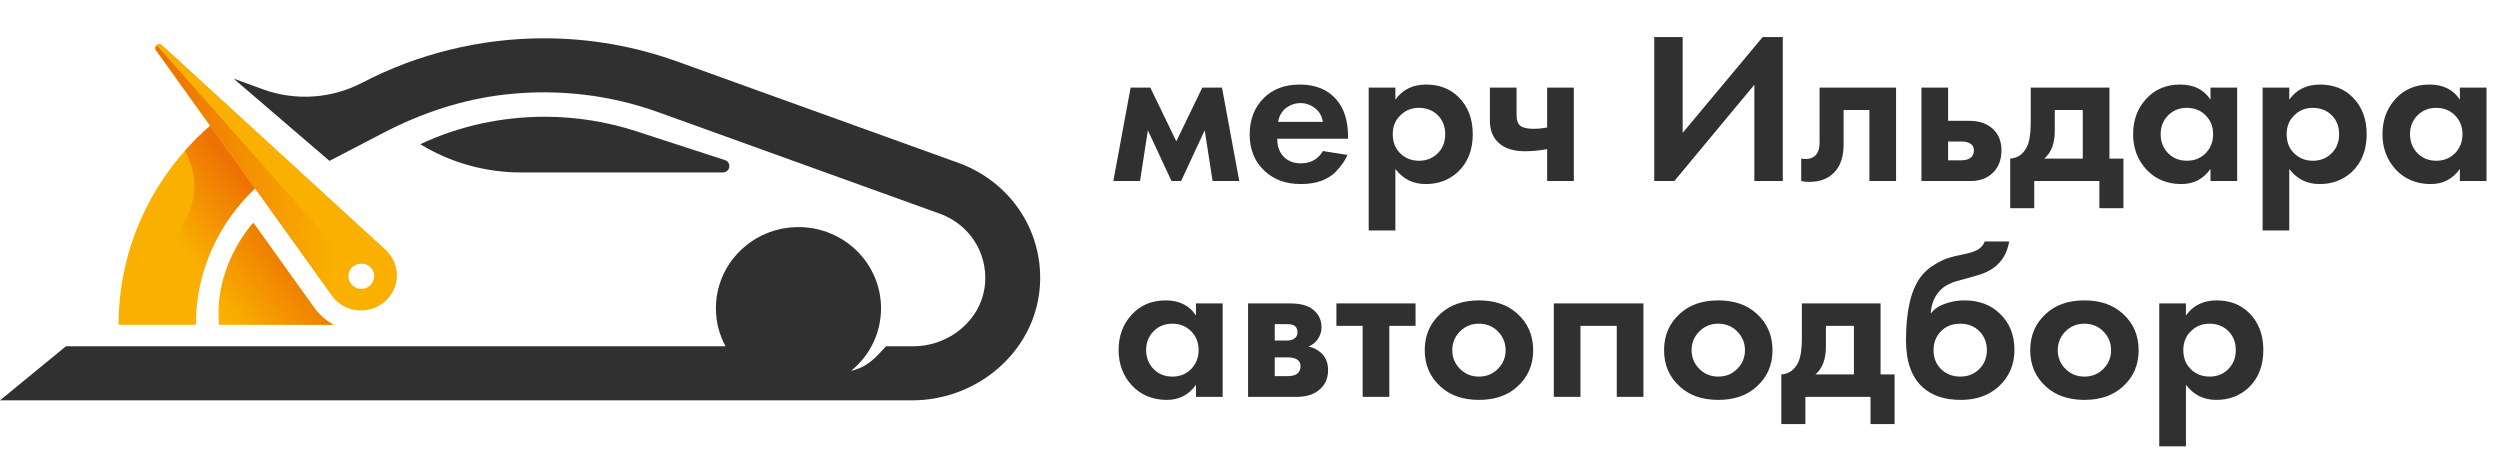 <?xml version="1.0" encoding="UTF-8"?> <svg xmlns="http://www.w3.org/2000/svg" width="167" height="30" viewBox="0 0 167 30" fill="none"> <path d="M48.423 10.694L42.482 8.761C40.528 8.125 38.461 7.799 36.38 7.799C33.484 7.799 30.634 8.428 28.074 9.633C30.093 10.867 32.424 11.519 34.801 11.519H48.288C48.778 11.519 48.889 10.846 48.423 10.694Z" fill="#303030"></path> <path d="M64.186 10.94L45.265 4.118C42.396 3.083 39.392 2.558 36.335 2.558C32.112 2.558 27.911 3.586 24.182 5.532C22.134 6.598 19.724 6.754 17.553 5.962L15.607 5.253L22.009 10.748L25.583 8.886C28.149 7.548 30.935 6.619 33.823 6.305C37.308 5.926 40.757 6.335 44.003 7.505L62.881 14.311C64.763 15.043 65.943 16.861 65.806 18.878C65.64 21.305 63.468 23.132 60.995 23.132H59.187C58.459 23.931 57.945 24.513 56.851 24.775C58.075 23.78 58.853 22.277 58.853 20.594C58.853 17.599 56.385 15.169 53.338 15.169C50.293 15.169 47.822 17.596 47.822 20.594C47.822 21.511 48.056 22.373 48.464 23.13H22.913H22.235H4.405L0 26.744H22.235H22.913H60.913C65.489 26.744 69.399 23.22 69.483 18.719C69.55 15.277 67.474 12.219 64.186 10.94Z" fill="#303030"></path> <path d="M14.037 8.401C10.293 11.654 7.923 16.405 7.923 21.695H13.085C13.085 18.119 14.604 14.887 17.037 12.585L14.037 8.401Z" fill="#F9B000"></path> <path d="M20.985 20.551L16.924 14.883C16.676 15.155 14.273 17.899 14.633 21.695H21.713H22.278C21.771 21.414 21.326 21.026 20.985 20.551Z" fill="#F9B000"></path> <path d="M25.737 16.682L10.812 3.031C10.586 2.825 10.25 3.114 10.428 3.362L22.168 19.748C22.978 20.877 24.6 21.076 25.665 20.178C26.746 19.265 26.78 17.634 25.737 16.682ZM24.141 19.296C23.663 19.296 23.276 18.916 23.276 18.445C23.276 17.975 23.663 17.594 24.141 17.594C24.619 17.594 25.006 17.975 25.006 18.445C25.006 18.916 24.619 19.296 24.141 19.296Z" fill="#F9B000"></path> <path d="M20.985 20.551L16.924 14.883C16.676 15.155 14.273 17.899 14.633 21.695H21.713H22.278C21.771 21.414 21.326 21.026 20.985 20.551Z" fill="url(#paint0_linear_370:579)"></path> <path d="M16.64 12.034L14.037 8.401C13.437 8.924 12.874 9.489 12.348 10.082C13.184 11.493 13.194 13.226 12.403 14.663C11.235 16.788 10.488 19.166 10.274 21.695H13.081C13.081 18.119 14.6 14.887 17.032 12.585L16.64 12.034Z" fill="url(#paint1_linear_370:579)"></path> <path d="M25.737 16.682L10.812 3.031C10.586 2.825 10.25 3.114 10.428 3.362L22.168 19.748C22.978 20.877 24.6 21.076 25.665 20.178C26.746 19.265 26.78 17.634 25.737 16.682ZM24.141 19.296C23.663 19.296 23.276 18.916 23.276 18.445C23.276 17.975 23.663 17.594 24.141 17.594C24.619 17.594 25.006 17.975 25.006 18.445C25.006 18.916 24.619 19.296 24.141 19.296Z" fill="url(#paint2_linear_370:579)"></path> <path d="M25.737 16.681L10.812 3.031C10.7 2.927 10.56 2.948 10.469 3.026L23.569 17.811C23.723 17.679 23.92 17.594 24.141 17.594C24.619 17.594 25.006 17.974 25.006 18.445C25.006 18.703 24.886 18.932 24.701 19.088L25.665 20.175C26.746 19.265 26.78 17.634 25.737 16.681Z" fill="#F9B000"></path> <path d="M74.371 12.093L75.525 5.85H76.839L78.577 9.44L80.315 5.85H81.629L82.783 12.093H81.001L80.475 8.704L78.898 12.093H78.256L76.678 8.704L76.153 12.093H74.371ZM88.37 10.089L90.006 10.348C89.938 10.521 89.845 10.694 89.728 10.867C89.621 11.031 89.451 11.237 89.217 11.487C88.984 11.727 88.667 11.925 88.268 12.078C87.869 12.223 87.411 12.295 86.895 12.295C85.902 12.295 85.094 12.002 84.471 11.415C83.809 10.8 83.478 9.988 83.478 8.978C83.478 7.979 83.799 7.162 84.442 6.527C85.045 5.941 85.839 5.648 86.822 5.648C87.893 5.648 88.716 5.989 89.29 6.671C89.797 7.267 90.05 8.084 90.05 9.123V9.267H85.318C85.318 9.69 85.42 10.04 85.625 10.319C85.917 10.713 86.34 10.911 86.895 10.911C87.557 10.911 88.049 10.636 88.37 10.089ZM85.377 8.142H88.37C88.302 7.738 88.122 7.431 87.83 7.219C87.548 6.998 87.226 6.888 86.866 6.888C86.516 6.888 86.194 6.998 85.902 7.219C85.62 7.44 85.445 7.748 85.377 8.142ZM93.211 11.285V15.395H91.429V5.85H93.211V6.657C93.688 5.984 94.374 5.648 95.27 5.648C96.146 5.648 96.867 5.926 97.431 6.484C98.064 7.109 98.38 7.935 98.38 8.964C98.38 10.021 98.049 10.862 97.387 11.487C96.803 12.025 96.088 12.295 95.241 12.295C94.394 12.295 93.717 11.958 93.211 11.285ZM94.788 7.205C94.331 7.205 93.946 7.344 93.634 7.623C93.235 7.959 93.035 8.406 93.035 8.964C93.035 9.531 93.23 9.983 93.62 10.319C93.941 10.598 94.331 10.737 94.788 10.737C95.265 10.737 95.664 10.588 95.986 10.29C96.356 9.954 96.54 9.512 96.54 8.964C96.54 8.426 96.36 7.988 96 7.652C95.669 7.354 95.265 7.205 94.788 7.205ZM103.35 12.093V9.959C102.844 10.055 102.347 10.103 101.861 10.103C101.092 10.103 100.503 9.911 100.094 9.526C99.714 9.171 99.524 8.68 99.524 8.056V5.85H101.306V7.695C101.306 8.012 101.379 8.238 101.525 8.373C101.69 8.527 101.992 8.603 102.43 8.603C102.722 8.603 103.029 8.575 103.35 8.517V5.85H105.132V12.093H103.35ZM110.503 2.476H112.401V8.877L117.746 2.476H119.09V12.093H117.191V5.662L111.846 12.093H110.503V2.476ZM126.658 5.85V12.093H124.876V7.349H123.153V9.642C123.153 10.449 122.953 11.064 122.554 11.487C122.155 11.929 121.586 12.15 120.846 12.15C120.651 12.15 120.476 12.131 120.32 12.093V10.593C120.437 10.613 120.529 10.622 120.597 10.622C120.919 10.622 121.162 10.521 121.328 10.319C121.474 10.146 121.547 9.882 121.547 9.526V5.85H126.658ZM128.352 5.85H130.134V8.07H131.521C132.261 8.07 132.826 8.281 133.215 8.704C133.536 9.041 133.697 9.488 133.697 10.045C133.697 10.728 133.473 11.257 133.025 11.631C132.665 11.939 132.193 12.093 131.608 12.093H128.352V5.85ZM130.134 10.709H130.966C131.268 10.709 131.487 10.656 131.623 10.55C131.779 10.435 131.857 10.266 131.857 10.045C131.857 9.843 131.779 9.694 131.623 9.598C131.487 9.502 131.283 9.454 131.01 9.454H130.134V10.709ZM135.653 5.85H140.911V10.593H141.845V13.909H140.239V12.093H135.887V13.909H134.281V10.593C134.777 10.564 135.152 10.3 135.405 9.8C135.57 9.445 135.653 8.911 135.653 8.2V5.85ZM139.129 10.593V7.349H137.26V8.733C137.26 9.579 137.026 10.199 136.559 10.593H139.129ZM147.661 6.657V5.85H149.443V12.093H147.661V11.285C147.184 11.958 146.537 12.295 145.719 12.295C144.765 12.295 143.986 11.973 143.383 11.329C142.789 10.685 142.492 9.896 142.492 8.964C142.492 8.022 142.784 7.234 143.368 6.599C143.952 5.965 144.707 5.648 145.632 5.648C146.547 5.648 147.223 5.984 147.661 6.657ZM147.34 7.71C147.009 7.373 146.59 7.205 146.084 7.205C145.578 7.205 145.159 7.373 144.828 7.71C144.497 8.046 144.332 8.464 144.332 8.964C144.332 9.464 144.497 9.887 144.828 10.233C145.159 10.569 145.578 10.737 146.084 10.737C146.59 10.737 147.009 10.569 147.34 10.233C147.671 9.887 147.837 9.464 147.837 8.964C147.837 8.464 147.671 8.046 147.34 7.71ZM152.923 11.285V15.395H151.142V5.85H152.923V6.657C153.4 5.984 154.087 5.648 154.982 5.648C155.859 5.648 156.579 5.926 157.144 6.484C157.777 7.109 158.093 7.935 158.093 8.964C158.093 10.021 157.762 10.862 157.1 11.487C156.516 12.025 155.8 12.295 154.953 12.295C154.106 12.295 153.429 11.958 152.923 11.285ZM154.5 7.205C154.043 7.205 153.658 7.344 153.347 7.623C152.948 7.959 152.748 8.406 152.748 8.964C152.748 9.531 152.943 9.983 153.332 10.319C153.653 10.598 154.043 10.737 154.5 10.737C154.977 10.737 155.377 10.588 155.698 10.29C156.068 9.954 156.253 9.512 156.253 8.964C156.253 8.426 156.073 7.988 155.713 7.652C155.382 7.354 154.977 7.205 154.5 7.205ZM164.319 6.657V5.85H166.1V12.093H164.319V11.285C163.842 11.958 163.194 12.295 162.376 12.295C161.422 12.295 160.643 11.973 160.04 11.329C159.446 10.685 159.149 9.896 159.149 8.964C159.149 8.022 159.441 7.234 160.025 6.599C160.609 5.965 161.364 5.648 162.289 5.648C163.204 5.648 163.881 5.984 164.319 6.657ZM163.998 7.71C163.666 7.373 163.248 7.205 162.742 7.205C162.235 7.205 161.817 7.373 161.486 7.71C161.155 8.046 160.989 8.464 160.989 8.964C160.989 9.464 161.155 9.887 161.486 10.233C161.817 10.569 162.235 10.737 162.742 10.737C163.248 10.737 163.666 10.569 163.998 10.233C164.328 9.887 164.494 9.464 164.494 8.964C164.494 8.464 164.328 8.046 163.998 7.71ZM79.891 21.076V20.268H81.673V26.511H79.891V25.704C79.414 26.377 78.767 26.713 77.949 26.713C76.995 26.713 76.216 26.391 75.612 25.747C75.019 25.103 74.722 24.315 74.722 23.383C74.722 22.441 75.014 21.652 75.598 21.018C76.182 20.384 76.936 20.066 77.861 20.066C78.776 20.066 79.453 20.403 79.891 21.076ZM79.57 22.128C79.239 21.792 78.82 21.623 78.314 21.623C77.808 21.623 77.389 21.792 77.058 22.128C76.727 22.465 76.562 22.883 76.562 23.383C76.562 23.882 76.727 24.305 77.058 24.651C77.389 24.988 77.808 25.156 78.314 25.156C78.82 25.156 79.239 24.988 79.57 24.651C79.901 24.305 80.067 23.882 80.067 23.383C80.067 22.883 79.901 22.465 79.57 22.128ZM83.371 20.268H86.161C86.832 20.268 87.334 20.393 87.665 20.643C88.074 20.951 88.278 21.359 88.278 21.869C88.278 22.138 88.201 22.392 88.045 22.633C87.899 22.863 87.684 23.037 87.402 23.152C87.714 23.209 87.991 23.344 88.234 23.556C88.556 23.844 88.716 24.233 88.716 24.724C88.716 25.31 88.493 25.771 88.045 26.108C87.675 26.377 87.203 26.511 86.628 26.511H83.371V20.268ZM85.153 22.748H85.971C86.156 22.748 86.312 22.71 86.438 22.633C86.594 22.537 86.672 22.392 86.672 22.2C86.672 21.998 86.604 21.849 86.467 21.753C86.37 21.686 86.195 21.652 85.942 21.652H85.153V22.748ZM85.153 25.127H85.986C86.287 25.127 86.507 25.074 86.643 24.969C86.799 24.853 86.876 24.685 86.876 24.464C86.876 24.262 86.799 24.113 86.643 24.017C86.507 23.921 86.302 23.873 86.029 23.873H85.153V25.127ZM94.559 21.768H92.806V26.511H91.025V21.768H89.272V20.268H94.559V21.768ZM96.238 20.946C96.881 20.36 97.733 20.066 98.794 20.066C99.855 20.066 100.707 20.36 101.35 20.946C102.061 21.58 102.416 22.397 102.416 23.397C102.416 24.387 102.061 25.199 101.35 25.834C100.707 26.42 99.855 26.713 98.794 26.713C97.733 26.713 96.881 26.42 96.238 25.834C95.528 25.199 95.172 24.387 95.172 23.397C95.172 22.397 95.528 21.58 96.238 20.946ZM97.524 24.637C97.864 24.983 98.288 25.156 98.794 25.156C99.3 25.156 99.724 24.983 100.065 24.637C100.405 24.291 100.576 23.878 100.576 23.397C100.576 22.907 100.405 22.489 100.065 22.143C99.724 21.797 99.3 21.623 98.794 21.623C98.288 21.623 97.864 21.797 97.524 22.143C97.183 22.489 97.012 22.907 97.012 23.397C97.012 23.878 97.183 24.291 97.524 24.637ZM103.794 20.268H109.781V26.511H108V21.768H105.576V26.511H103.794V20.268ZM112.225 20.946C112.868 20.36 113.72 20.066 114.781 20.066C115.842 20.066 116.694 20.36 117.337 20.946C118.048 21.58 118.403 22.397 118.403 23.397C118.403 24.387 118.048 25.199 117.337 25.834C116.694 26.42 115.842 26.713 114.781 26.713C113.72 26.713 112.868 26.42 112.225 25.834C111.515 25.199 111.159 24.387 111.159 23.397C111.159 22.397 111.515 21.58 112.225 20.946ZM113.511 24.637C113.851 24.983 114.275 25.156 114.781 25.156C115.287 25.156 115.711 24.983 116.052 24.637C116.392 24.291 116.563 23.878 116.563 23.397C116.563 22.907 116.392 22.489 116.052 22.143C115.711 21.797 115.287 21.623 114.781 21.623C114.275 21.623 113.851 21.797 113.511 22.143C113.17 22.489 112.999 22.907 112.999 23.397C112.999 23.878 113.17 24.291 113.511 24.637ZM120.365 20.268H125.622V25.012H126.557V28.328H124.951V26.511H120.599V28.328H118.992V25.012C119.489 24.983 119.864 24.719 120.117 24.219C120.282 23.863 120.365 23.33 120.365 22.618V20.268ZM123.841 25.012V21.768H121.971V23.152C121.971 23.998 121.738 24.618 121.271 25.012H123.841ZM132.578 16.13H134.213C134.019 17.284 133.327 18.033 132.14 18.379L131.482 18.567C131.434 18.576 131.293 18.615 131.059 18.682C130.835 18.74 130.665 18.788 130.548 18.826C130.441 18.865 130.3 18.927 130.124 19.014C129.949 19.1 129.803 19.201 129.686 19.317C129.258 19.711 129.019 20.244 128.971 20.917H129C129.224 20.629 129.54 20.417 129.949 20.283C130.358 20.138 130.782 20.066 131.22 20.066C132.193 20.066 132.982 20.36 133.585 20.946C134.238 21.561 134.564 22.368 134.564 23.368C134.564 24.368 134.208 25.19 133.498 25.834C132.845 26.42 132.008 26.713 130.986 26.713C129.915 26.713 129.073 26.439 128.46 25.891C127.7 25.219 127.32 24.166 127.32 22.734C127.32 20.802 127.642 19.398 128.284 18.523C128.537 18.177 128.854 17.894 129.234 17.673C129.613 17.442 129.925 17.293 130.168 17.226C130.411 17.149 130.733 17.072 131.132 16.995C131.599 16.899 131.935 16.788 132.14 16.663C132.354 16.529 132.5 16.351 132.578 16.13ZM129.657 24.651C129.998 24.988 130.426 25.156 130.942 25.156C131.458 25.156 131.881 24.988 132.213 24.651C132.553 24.315 132.724 23.897 132.724 23.397C132.724 22.887 132.558 22.465 132.227 22.128C131.896 21.792 131.468 21.623 130.942 21.623C130.416 21.623 129.988 21.792 129.657 22.128C129.326 22.465 129.161 22.887 129.161 23.397C129.161 23.897 129.326 24.315 129.657 24.651ZM136.684 20.946C137.326 20.36 138.178 20.066 139.239 20.066C140.301 20.066 141.152 20.36 141.795 20.946C142.506 21.58 142.861 22.397 142.861 23.397C142.861 24.387 142.506 25.199 141.795 25.834C141.152 26.42 140.301 26.713 139.239 26.713C138.178 26.713 137.326 26.42 136.684 25.834C135.973 25.199 135.618 24.387 135.618 23.397C135.618 22.397 135.973 21.58 136.684 20.946ZM137.969 24.637C138.31 24.983 138.733 25.156 139.239 25.156C139.746 25.156 140.169 24.983 140.51 24.637C140.851 24.291 141.021 23.878 141.021 23.397C141.021 22.907 140.851 22.489 140.51 22.143C140.169 21.797 139.746 21.623 139.239 21.623C138.733 21.623 138.31 21.797 137.969 22.143C137.628 22.489 137.458 22.907 137.458 23.397C137.458 23.878 137.628 24.291 137.969 24.637ZM146.021 25.704V29.813H144.239V20.268H146.021V21.076C146.498 20.403 147.184 20.066 148.08 20.066C148.956 20.066 149.677 20.345 150.241 20.903C150.874 21.527 151.19 22.354 151.19 23.383C151.19 24.44 150.859 25.281 150.197 25.906C149.613 26.444 148.898 26.713 148.051 26.713C147.204 26.713 146.527 26.377 146.021 25.704ZM147.598 21.623C147.14 21.623 146.756 21.763 146.444 22.042C146.045 22.378 145.845 22.825 145.845 23.383C145.845 23.95 146.04 24.401 146.43 24.738C146.751 25.017 147.14 25.156 147.598 25.156C148.075 25.156 148.474 25.007 148.795 24.709C149.165 24.373 149.35 23.93 149.35 23.383C149.35 22.844 149.17 22.407 148.81 22.07C148.479 21.773 148.075 21.623 147.598 21.623Z" fill="#303030"></path> <defs> <linearGradient id="paint0_linear_370:579" x1="19.678" y1="18.227" x2="14.97" y2="22.103" gradientUnits="userSpaceOnUse"> <stop stop-color="#EF7D00"></stop> <stop offset="0.865" stop-color="#EF7D00" stop-opacity="0"></stop> </linearGradient> <linearGradient id="paint1_linear_370:579" x1="17.169" y1="12.071" x2="8.428" y2="19.528" gradientUnits="userSpaceOnUse"> <stop offset="0.051" stop-color="#EE7203"></stop> <stop offset="0.584" stop-color="#EE7203" stop-opacity="0"></stop> </linearGradient> <linearGradient id="paint2_linear_370:579" x1="10.378" y1="11.851" x2="26.497" y2="11.851" gradientUnits="userSpaceOnUse"> <stop offset="0.032" stop-color="#EE7203"></stop> <stop offset="0.742" stop-color="#EE7203" stop-opacity="0"></stop> </linearGradient> </defs> </svg> 